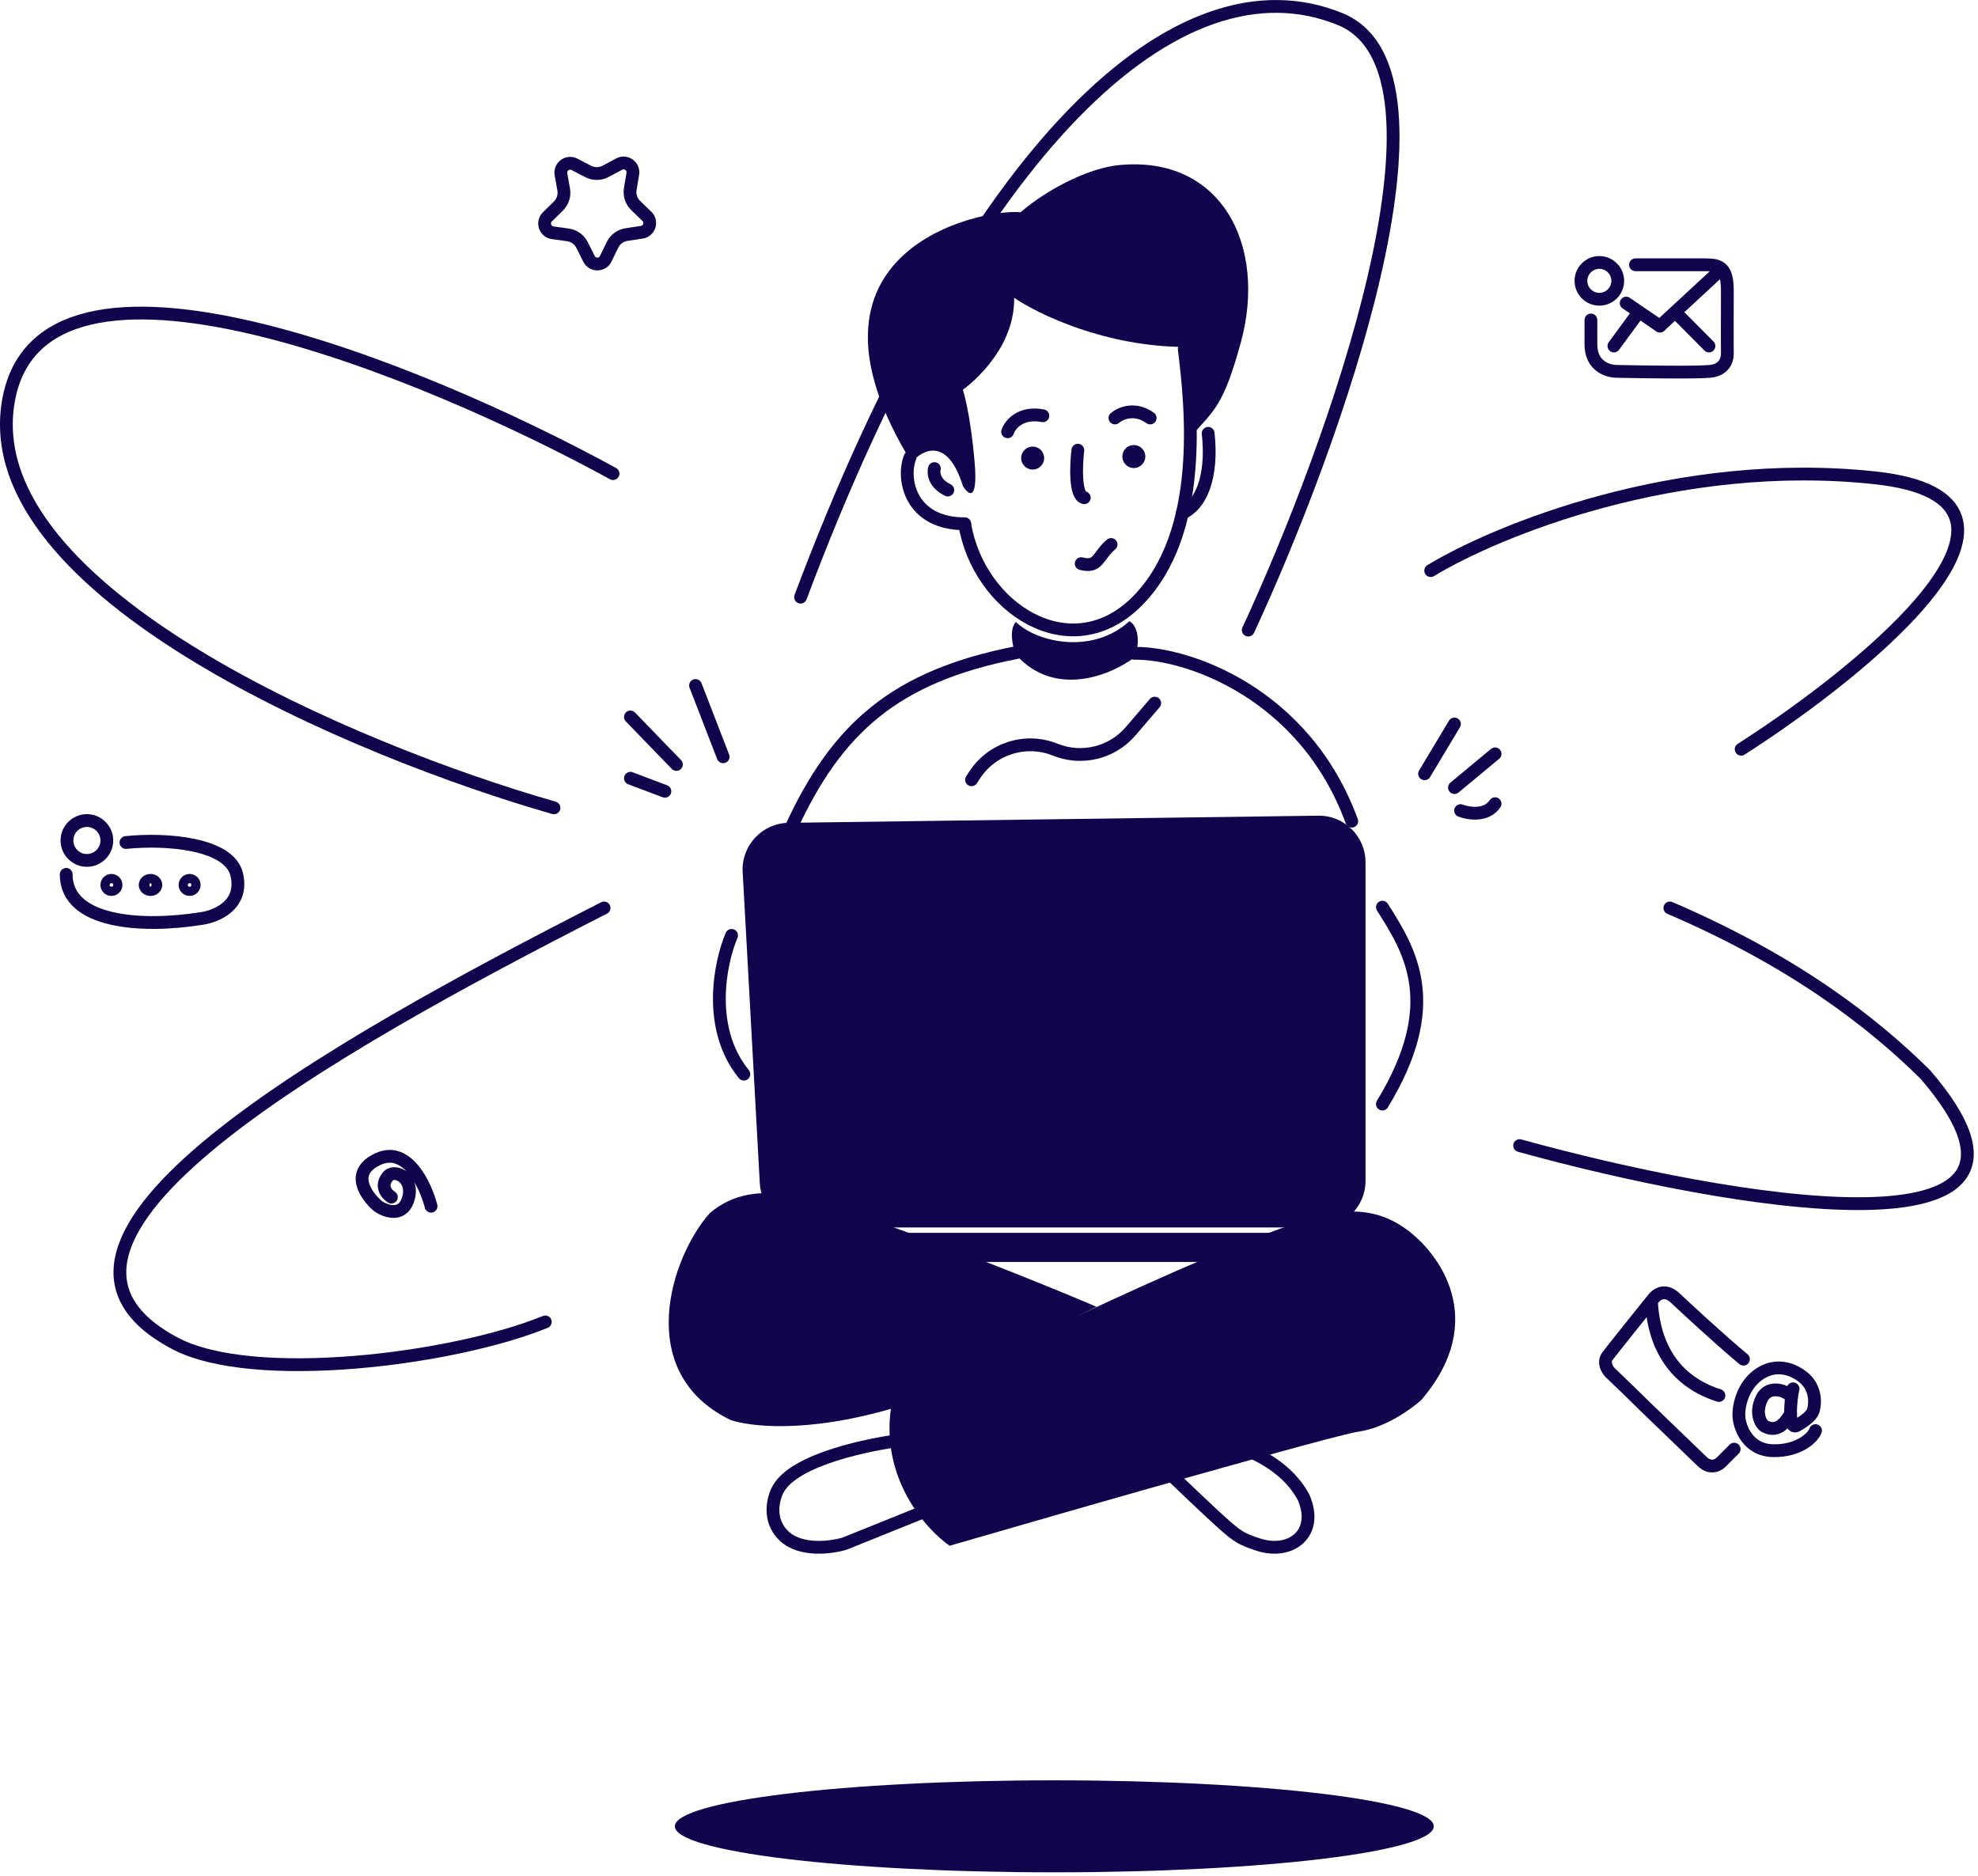 <?xml version="1.0" encoding="UTF-8"?> <svg xmlns="http://www.w3.org/2000/svg" width="232" height="220" viewBox="0 0 232 220" fill="none"><path d="M10.191 100.914C11.482 100.914 12.529 99.868 12.529 98.577C12.529 97.285 11.482 96.239 10.191 96.239C8.9 96.239 7.854 97.285 7.854 98.577C7.854 99.868 8.9 100.914 10.191 100.914Z" stroke="#10054D" stroke-width="1.5"></path><path d="M14.772 98.814C19.487 98.329 26.886 98.903 27.761 102.55C28.635 106.198 25.296 107.532 23.517 107.743C16.744 108.819 7.764 108.313 7.764 102.55" stroke="#10054D" stroke-width="1.5" stroke-linecap="round"></path><path d="M13.069 104.33C13.367 104.33 13.608 104.089 13.608 103.79C13.608 103.493 13.367 103.251 13.069 103.251C12.771 103.251 12.529 103.493 12.529 103.79C12.529 104.089 12.771 104.33 13.069 104.33Z" stroke="#10054D" stroke-width="1.5"></path><path d="M18.282 103.791C18.282 104.053 18.038 104.33 17.653 104.33C17.268 104.33 17.023 104.053 17.023 103.791C17.023 103.529 17.268 103.251 17.653 103.251C18.038 103.251 18.282 103.529 18.282 103.791Z" stroke="#10054D" stroke-width="1.5"></path><path d="M22.239 104.33C22.537 104.33 22.778 104.089 22.778 103.791C22.778 103.493 22.537 103.251 22.239 103.251C21.941 103.251 21.699 103.493 21.699 103.791C21.699 104.089 21.941 104.33 22.239 104.33Z" stroke="#10054D" stroke-width="1.5"></path><path d="M187.587 35.098C188.78 35.098 189.745 34.132 189.745 32.94C189.745 31.748 188.78 30.782 187.587 30.782C186.396 30.782 185.43 31.748 185.43 32.94C185.43 34.132 186.396 35.098 187.587 35.098Z" stroke="#10054D" stroke-width="1.5"></path><path d="M191.826 31.054C193.408 31.054 197.926 31.054 200.051 31.054C201.773 31.054 202.602 31.435 202.602 34.1C202.602 36.691 202.58 40.045 202.602 41.4C202.617 42.352 202.143 43.405 200.561 43.557C198.98 43.71 192.634 43.621 189.658 43.557C188.553 43.557 186.598 42.931 186.598 40.384V37.528" stroke="#10054D" stroke-width="1.5" stroke-linecap="round"></path><path d="M190.732 35.547L194.689 38.245" stroke="#10054D" stroke-width="1.5" stroke-linecap="round"></path><path d="M194.691 38.245L201.884 31.592" stroke="#10054D" stroke-width="1.5" stroke-linecap="round"></path><path d="M196.514 36.627L198.479 38.605L200.445 40.583" stroke="#10054D" stroke-width="1.5" stroke-linecap="round"></path><path d="M189.295 40.583L192.195 36.627" stroke="#10054D" stroke-width="1.5" stroke-linecap="round"></path><path d="M203.401 169.964C202.803 170.562 202.289 171.078 201.934 171.433C201.008 172.36 200.037 171.82 199.666 171.433L193.764 165.746C192.892 164.936 192.156 164.136 188.862 160.994C188.524 160.656 187.99 159.794 188.551 159.046C189.111 158.298 192.26 154.372 193.764 152.502C194.22 151.841 195.212 151.055 196.477 152.23C197.566 153.243 201.301 156.749 204.491 159.414" stroke="#10054D" stroke-width="1.5" stroke-linecap="round"></path><path d="M193.701 152.703C193.887 156.115 195.138 161.606 201.613 163.672" stroke="#10054D" stroke-width="1.5" stroke-linecap="round"></path><path d="M210.12 163.937C209.823 163.182 207.545 162.304 206.684 163.937C205.796 165.621 206.475 167.039 207.052 167.318C207.789 167.673 208.872 167.859 210.016 165.815" stroke="#10054D" stroke-width="1.5" stroke-linecap="round"></path><path d="M210.309 162.888C210.243 163.281 210.174 163.447 210.12 163.937C210.05 164.576 210.005 165.246 210.016 165.815C210.037 166.814 210.236 167.504 210.796 167.171C211.922 166.503 212.53 165.956 212.692 165.398C212.962 164.459 212.963 162.662 211.446 161.486C209.615 160.067 207.551 160.106 205.927 161.486C204.315 162.856 203.874 165.049 203.962 166.187C204.059 167.431 204.987 170.105 208.018 170.147C211.048 170.188 212.69 168.555 212.942 167.79" stroke="#10054D" stroke-width="1.5" stroke-linecap="round"></path><path d="M50.561 141.476C49.914 138.981 47.768 134.378 44.354 135.934C40.94 137.49 42.931 140.277 44.354 141.476C45.311 142.125 47.369 142.818 47.942 140.407C48.516 137.995 46.099 137.003 45.42 138.073C45.062 138.494 44.658 139.551 45.906 140.407" stroke="#10054D" stroke-width="1.5" stroke-linecap="round"></path><path d="M67.378 19.274L68.989 20.109C69.628 20.44 70.39 20.436 71.025 20.097L72.626 19.244C73.426 18.817 74.368 19.494 74.22 20.388L73.924 22.178C73.806 22.888 74.046 23.611 74.564 24.111L75.871 25.37C76.523 25.999 76.172 27.104 75.275 27.24L73.481 27.511C72.769 27.618 72.155 28.07 71.84 28.717L71.047 30.349C70.65 31.164 69.49 31.171 69.084 30.36L68.272 28.738C67.95 28.094 67.331 27.65 66.618 27.55L64.821 27.299C63.923 27.174 63.559 26.073 64.204 25.437L65.496 24.163C66.009 23.657 66.24 22.932 66.114 22.223L65.797 20.436C65.639 19.544 66.573 18.857 67.378 19.274Z" stroke="#10054D" stroke-width="1.5"></path><path d="M121.322 100.899V116.184" stroke="#10054D" stroke-width="1.5" stroke-linecap="round"></path><path d="M132.83 102.697V117.263" stroke="#10054D" stroke-width="1.5" stroke-linecap="round"></path><path d="M105.913 168.889C102.112 169.362 93.216 171.107 91.267 174.656C90.683 175.72 90.004 178.311 91.969 180.156C93.934 182.002 97.523 181.517 99.072 181.044L108.105 177.406" stroke="#10054D" stroke-width="1.5" stroke-linecap="round"></path><path d="M157.7 142.107C150.608 142.336 119.29 157.498 104.518 165.05C103.26 173.372 108.569 179.348 111.38 181.295C126.105 177.02 156.327 168.356 159.415 167.9C162.503 167.444 165.563 165.24 166.706 164.195C174.712 154.847 168.803 146.905 164.848 144.103C162.032 142.107 159.601 142.046 157.7 142.107Z" fill="#10054D"></path><path d="M91.279 139.986C96.303 140.322 118.22 148.816 128.604 153.268L104.855 165.135C94.227 168.252 87.697 167.225 85.703 166.554C74.193 161.008 78.703 147.328 83.276 142.26C86.223 139.751 89.479 139.867 91.279 139.986Z" fill="#10054D"></path><path d="M147.196 170.505C150.336 172.015 152.034 173.991 152.894 175.613C154.739 179.835 151.427 182.373 147.645 181.179C145.555 180.52 145.062 180.078 143.956 179.16C143.394 178.694 140.77 176.257 137.775 173.378" stroke="#10054D" stroke-width="1.5" stroke-linecap="round"></path><path d="M87.108 102.277L89.118 138.795C89.277 141.696 91.676 143.966 94.581 143.966H154.692C157.713 143.966 160.163 141.516 160.163 138.495V101.139C160.163 98.088 157.668 95.627 154.618 95.668L92.497 96.506C89.387 96.547 86.937 99.171 87.108 102.277Z" fill="#10054D"></path><path d="M158.455 144.596H90.661C89.718 144.596 88.953 145.361 88.953 146.304C88.953 147.248 89.718 148.012 90.661 148.012H158.455C159.399 148.012 160.163 147.248 160.163 146.304C160.163 145.361 159.399 144.596 158.455 144.596Z" fill="#10054D"></path><path d="M133.01 76.623C139.274 76.532 153.06 81.298 158.545 96.313" stroke="#10054D" stroke-width="1.5" stroke-linecap="round"></path><path d="M119.254 76.533C104.958 79.321 98.126 85.435 92.731 97.213" stroke="#10054D" stroke-width="1.5" stroke-linecap="round"></path><path d="M167.088 90.755L170.594 84.911" stroke="#10054D" stroke-width="1.5" stroke-linecap="round"></path><path d="M170.594 92.372L175.359 88.416" stroke="#10054D" stroke-width="1.5" stroke-linecap="round"></path><path d="M171.312 95.071C172.241 95.43 174.351 95.772 175.358 94.261" stroke="#10054D" stroke-width="1.5" stroke-linecap="round"></path><path d="M79.334 89.661L73.939 84.087" stroke="#10054D" stroke-width="1.5" stroke-linecap="round"></path><path d="M84.817 88.76L81.58 80.398" stroke="#10054D" stroke-width="1.5" stroke-linecap="round"></path><path d="M77.985 92.808L73.939 91.279" stroke="#10054D" stroke-width="1.5" stroke-linecap="round"></path><path d="M162.143 106.4C165.47 111.615 169.246 117.819 162.143 129.492" stroke="#10054D" stroke-width="1.5" stroke-linecap="round"></path><path d="M133.1 77.072C133.91 74.734 133.173 73.161 132.453 72.862C128.138 76.818 121.592 75.349 119.164 72.951C118.301 73.743 118.804 76.083 119.164 76.802C123.839 81.981 130.493 79.08 133.1 77.072Z" fill="#10054D"></path><path d="M113.949 91.458L114.312 90.902C116.348 87.777 120.309 86.53 123.768 87.924C126.874 89.176 130.432 88.308 132.611 85.766L135.438 82.467" stroke="#10054D" stroke-width="1.5" stroke-linecap="round"></path><path d="M85.807 109.709C84.459 112.886 82.858 120.589 87.246 125.983" stroke="#10054D" stroke-width="1.5" stroke-linecap="round"></path><path d="M145.498 40.317C143.52 47.42 142.531 48.05 139.653 51.197C139.653 48.087 139.119 42.867 139.119 40.693C129.699 40.693 121.748 36.847 118.95 34.924C119.05 41.445 112.937 45.709 112.937 45.709C112.937 45.709 113.814 48.343 114.315 54.236C114.716 58.952 113.563 58.041 112.937 56.996C111.133 51.177 108.176 52.732 106.924 54.236C91.551 29.258 115.192 24.432 119.701 24.892C123.109 21.982 127.861 19.702 131.202 19.368C143.25 18.162 148.705 28.8 145.498 40.317Z" fill="#10054D"></path><path d="M113.148 61.441C114.767 71.321 125.63 78.426 133.469 70.422C141.308 62.419 139.739 47.768 138.901 40.931" stroke="#10054D" stroke-width="1.5" stroke-linecap="round"></path><path d="M106.746 53.624C105.757 56.052 106.685 61.431 113.148 61.431" stroke="#10054D" stroke-width="1.5" stroke-linecap="round"></path><path d="M109.596 54.959C109.453 55.478 109.567 56.709 111.169 57.476" stroke="#10054D" stroke-width="1.5" stroke-linecap="round"></path><path d="M138.682 60.174C140.791 59.294 142.278 56.038 141.706 50.823" stroke="#10054D" stroke-width="1.5" stroke-linecap="round"></path><path d="M126.814 66.108C128.883 66.647 128.752 65.163 130.321 63.86" stroke="#10054D" stroke-width="1.5" stroke-linecap="round"></path><path d="M132.987 54.894C133.732 54.894 134.336 54.29 134.336 53.545C134.336 52.8 133.732 52.197 132.987 52.197C132.242 52.197 131.639 52.8 131.639 53.545C131.639 54.29 132.242 54.894 132.987 54.894Z" fill="#10054D"></path><path d="M121.12 55.074C121.865 55.074 122.469 54.47 122.469 53.725C122.469 52.98 121.865 52.377 121.12 52.377C120.375 52.377 119.771 52.98 119.771 53.725C119.771 54.47 120.375 55.074 121.12 55.074Z" fill="#10054D"></path><path d="M118.184 50.642C118.468 49.807 119.692 48.261 122.319 48.762" stroke="#10054D" stroke-width="1.5" stroke-linecap="round"></path><path d="M130.77 49.023C131.397 48.48 133.101 47.72 134.906 49.023" stroke="#10054D" stroke-width="1.5" stroke-linecap="round"></path><path d="M126.421 52.8C126.211 54.576 126.069 58.177 127.174 58.375" stroke="#10054D" stroke-width="1.5" stroke-linecap="round"></path><path d="M178.236 134.361C202.243 141.014 245.365 148.657 225.8 126C219.626 119.915 210.515 112.782 195.859 106.489" stroke="#10054D" stroke-width="1.5" stroke-linecap="round"></path><path d="M204.221 87.875C219.146 78.315 243.189 58.565 219.956 56.047C196.723 53.529 175.509 62.251 167.807 66.926" stroke="#10054D" stroke-width="1.5" stroke-linecap="round"></path><path d="M146.407 73.903C156.297 52.594 172.302 8.43 157.196 2.244C138.315 -5.489 113.859 16.809 93.898 70.037" stroke="#10054D" stroke-width="1.5" stroke-linecap="round"></path><path d="M71.902 55.548C49.784 43.44 4.631 24.816 0.962 47.186C-2.706 69.556 42.112 88.216 64.979 94.749" stroke="#10054D" stroke-width="1.5" stroke-linecap="round"></path><path d="M70.851 106.489C38.572 122.942 -1.872 145.698 20.531 157.559C29.701 162.414 53.169 159.447 63.958 155.041" stroke="#10054D" stroke-width="1.5" stroke-linecap="round"></path><path d="M123.661 219.597C148.241 219.597 168.167 217.181 168.167 214.202C168.167 211.223 148.241 208.807 123.661 208.807C99.08 208.807 79.154 211.223 79.154 214.202C79.154 217.181 99.08 219.597 123.661 219.597Z" fill="#10054D"></path></svg> 